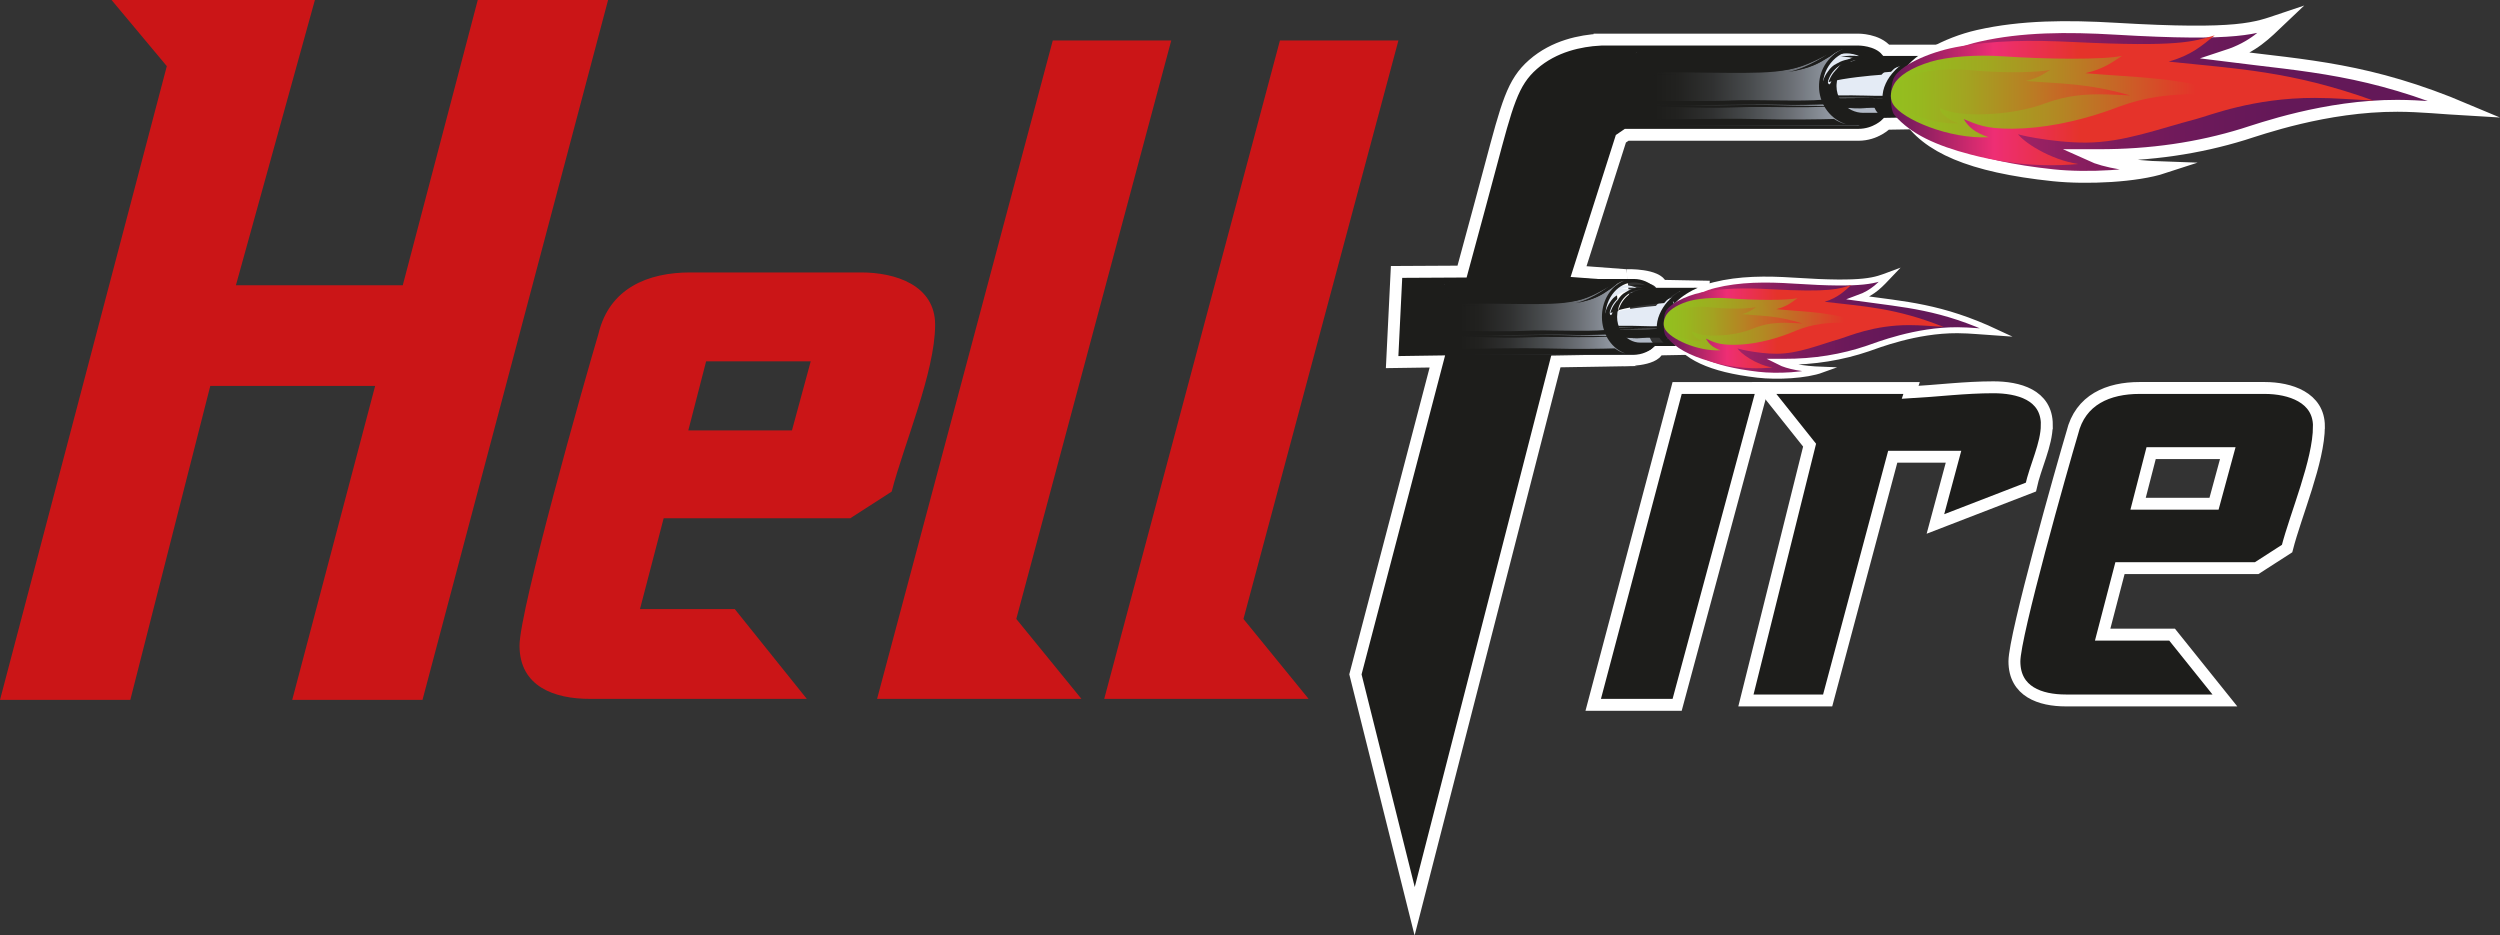 <svg viewBox="0 0 1061.36 397.15" xmlns:xlink="http://www.w3.org/1999/xlink" xmlns="http://www.w3.org/2000/svg" id="Layer_1">
  <rect x="0" y="0" width="1061.36" height="397.15" fill="#333333" stroke="none"/>
  <defs>
    <style>
      .cls-1 {
        fill: url(#Adsız_degrade_242);
      }

      .cls-2 {
        fill: url(#Adsız_degrade_254);
      }

      .cls-3 {
        fill: url(#Adsız_degrade_258);
      }

      .cls-4 {
        fill: url(#Adsız_degrade_229);
      }

      .cls-5 {
        fill: url(#Adsız_degrade_180);
      }

      .cls-6, .cls-7, .cls-8, .cls-9 {
        stroke: #fff;
        stroke-miterlimit: 10;
      }

      .cls-6, .cls-7, .cls-9 {
        stroke-width: 5.05px;
      }

      .cls-6, .cls-10 {
        fill: #1d1d1b;
      }

      .cls-11 {
        fill: #e4ebf5;
      }

      .cls-7 {
        fill: none;
      }

      .cls-12 {
        fill: url(#Adsız_degrade_258-2);
      }

      .cls-13 {
        fill: url(#Adsız_degrade_229-2);
      }

      .cls-14 {
        fill: url(#Adsız_degrade_229-3);
      }

      .cls-15 {
        fill: url(#Adsız_degrade_180-2);
      }

      .cls-16 {
        fill: url(#Adsız_degrade_242-8);
      }

      .cls-17 {
        fill: url(#Adsız_degrade_242-7);
      }

      .cls-18 {
        fill: url(#Adsız_degrade_242-6);
      }

      .cls-19 {
        fill: url(#Adsız_degrade_242-5);
      }

      .cls-20 {
        fill: url(#Adsız_degrade_242-4);
      }

      .cls-21 {
        fill: url(#Adsız_degrade_242-3);
      }

      .cls-22 {
        fill: url(#Adsız_degrade_242-2);
      }

      .cls-23 {
        fill: url(#Adsız_degrade_254-2);
      }

      .cls-8 {
        fill: url(#Adsız_degrade_217-2);
        stroke-width: 2.53px;
      }

      .cls-24 {
        fill: #262626;
      }

      .cls-25 {
        fill: #cb1517;
      }

      .cls-26 {
        fill: #b1b9c6;
      }

      .cls-9 {
        fill: url(#Adsız_degrade_217);
      }
    </style>
    <linearGradient gradientUnits="userSpaceOnUse" y2="117.24" x2="592.5" y1="117.24" x1="592.48" data-sanitized-data-name="Adsız degrade 229" data-name="Adsız degrade 229" id="Adsız_degrade_229">
      <stop stop-color="#1d1d1b" offset=".05"></stop>
      <stop stop-color="#1f1f1d" offset=".35"></stop>
      <stop stop-color="#272725" offset=".52"></stop>
      <stop stop-color="#343533" offset=".66"></stop>
      <stop stop-color="#474847" offset=".78"></stop>
      <stop stop-color="#606161" offset=".9"></stop>
      <stop stop-color="#7e7f80" offset="1"></stop>
    </linearGradient>
    <linearGradient xlink:href="#Adsız_degrade_229" y2="32.98" x2="783.14" y1="32.98" x1="697.73" data-sanitized-data-name="Adsız degrade 229" data-name="Adsız degrade 229" id="Adsız_degrade_229-2"></linearGradient>
    <linearGradient gradientUnits="userSpaceOnUse" y2="22.17" x2="694.83" y1="22.17" x1="694.63" data-sanitized-data-name="Adsız degrade 242" data-name="Adsız degrade 242" id="Adsız_degrade_242">
      <stop stop-color="#1d1d1b" offset=".05"></stop>
      <stop stop-color="#222220" offset=".16"></stop>
      <stop stop-color="#303131" offset=".32"></stop>
      <stop stop-color="#484b4d" offset=".49"></stop>
      <stop stop-color="#6a6e74" offset=".68"></stop>
      <stop stop-color="#949ba5" offset=".88"></stop>
      <stop stop-color="#b1b9c6" offset="1"></stop>
    </linearGradient>
    <linearGradient xlink:href="#Adsız_degrade_242" y2="36.96" x2="789.55" y1="36.96" x1="697.81" data-sanitized-data-name="Adsız degrade 242" data-name="Adsız degrade 242" id="Adsız_degrade_242-2"></linearGradient>
    <linearGradient xlink:href="#Adsız_degrade_242" y2="21.65" x2="697.43" y1="21.65" x1="694.74" data-sanitized-data-name="Adsız degrade 242" data-name="Adsız degrade 242" id="Adsız_degrade_242-3"></linearGradient>
    <linearGradient xlink:href="#Adsız_degrade_242" y2="22.38" x2="694.78" y1="22.38" x1="694.15" data-sanitized-data-name="Adsız degrade 242" data-name="Adsız degrade 242" id="Adsız_degrade_242-4"></linearGradient>
    <linearGradient gradientUnits="userSpaceOnUse" gradientTransform="translate(293.41 -220.28) rotate(89.74) scale(.82 .99)" y2="-517.2" x2="321.74" y1="-758.02" x1="321.74" data-sanitized-data-name="Adsız degrade 217" data-name="Adsız degrade 217" id="Adsız_degrade_217">
      <stop stop-color="#621858" offset=".05"></stop>
      <stop stop-color="#641858" offset=".32"></stop>
      <stop stop-color="#6c195a" offset=".47"></stop>
      <stop stop-color="#7a1b5c" offset=".6"></stop>
      <stop stop-color="#8e1f60" offset=".71"></stop>
      <stop stop-color="#a82366" offset=".82"></stop>
      <stop stop-color="#c8286c" offset=".91"></stop>
      <stop stop-color="#ec2d73" offset=".99"></stop>
      <stop stop-color="#ee2e74" offset="1"></stop>
    </linearGradient>
    <linearGradient gradientUnits="userSpaceOnUse" gradientTransform="translate(293.41 -220.28) rotate(89.74) scale(.82 .99)" y2="-512.01" x2="322.67" y1="-718.51" x1="322.67" data-sanitized-data-name="Adsız degrade 180" data-name="Adsız degrade 180" id="Adsız_degrade_180">
      <stop stop-color="#e5332a" offset=".6"></stop>
      <stop stop-color="#ee2e74" offset=".78"></stop>
      <stop stop-color="#621858" offset="1"></stop>
    </linearGradient>
    <linearGradient gradientUnits="userSpaceOnUse" gradientTransform="translate(293.41 -220.28) rotate(89.74) scale(.82 .99)" y2="-512.01" x2="320.37" y1="-662.24" x1="320.37" data-sanitized-data-name="Adsız degrade 258" data-name="Adsız degrade 258" id="Adsız_degrade_258">
      <stop stop-color="#e5332a" offset=".12"></stop>
      <stop stop-color="#c96226" offset=".33"></stop>
      <stop stop-color="#b18b23" offset=".53"></stop>
      <stop stop-color="#a0a820" offset=".72"></stop>
      <stop stop-color="#96b91f" offset=".88"></stop>
      <stop stop-color="#93c01f" offset="1"></stop>
    </linearGradient>
    <linearGradient gradientUnits="userSpaceOnUse" gradientTransform="translate(293.41 -220.28) rotate(89.74) scale(.82 .99)" y2="-513.08" x2="320.25" y1="-614.48" x1="320.25" data-sanitized-data-name="Adsız degrade 254" data-name="Adsız degrade 254" id="Adsız_degrade_254">
      <stop stop-color="#e5332a" offset="0"></stop>
      <stop stop-color="#d25327" offset=".16"></stop>
      <stop stop-color="#b78123" offset=".43"></stop>
      <stop stop-color="#a3a321" offset=".67"></stop>
      <stop stop-color="#97b81f" offset=".87"></stop>
      <stop stop-color="#93c01f" offset="1"></stop>
    </linearGradient>
    <linearGradient xlink:href="#Adsız_degrade_229" y2="131.07" x2="689.51" y1="131.07" x1="615.89" data-sanitized-data-name="Adsız degrade 229" data-name="Adsız degrade 229" id="Adsız_degrade_229-3"></linearGradient>
    <linearGradient xlink:href="#Adsız_degrade_242" y2="120.67" x2="613.39" y1="120.67" x1="613.22" data-sanitized-data-name="Adsız degrade 242" data-name="Adsız degrade 242" id="Adsız_degrade_242-5"></linearGradient>
    <linearGradient xlink:href="#Adsız_degrade_242" y2="134.91" x2="695.04" y1="134.91" x1="615.95" data-sanitized-data-name="Adsız degrade 242" data-name="Adsız degrade 242" id="Adsız_degrade_242-6"></linearGradient>
    <linearGradient xlink:href="#Adsız_degrade_242" y2="120.16" x2="615.63" y1="120.16" x1="613.31" data-sanitized-data-name="Adsız degrade 242" data-name="Adsız degrade 242" id="Adsız_degrade_242-7"></linearGradient>
    <linearGradient xlink:href="#Adsız_degrade_242" y2="120.86" x2="613.34" y1="120.86" x1="612.81" data-sanitized-data-name="Adsız degrade 242" data-name="Adsız degrade 242" id="Adsız_degrade_242-8"></linearGradient>
    <linearGradient xlink:href="#Adsız_degrade_217" gradientTransform="translate(290.05 -218.32) rotate(89.74) scale(.82 .89)" y2="-470.01" x2="439.35" y1="-625.91" x1="439.35" data-sanitized-data-name="Adsız degrade 217" data-name="Adsız degrade 217" id="Adsız_degrade_217-2"></linearGradient>
    <linearGradient xlink:href="#Adsız_degrade_180" gradientTransform="translate(290.05 -218.32) rotate(89.74) scale(.82 .89)" y2="-466.65" x2="439.96" y1="-600.33" x1="439.96" data-sanitized-data-name="Adsız degrade 180" data-name="Adsız degrade 180" id="Adsız_degrade_180-2"></linearGradient>
    <linearGradient xlink:href="#Adsız_degrade_258" gradientTransform="translate(290.05 -218.32) rotate(89.74) scale(.82 .89)" y2="-466.65" x2="438.47" y1="-563.9" x1="438.47" data-sanitized-data-name="Adsız degrade 258" data-name="Adsız degrade 258" id="Adsız_degrade_258-2"></linearGradient>
    <linearGradient xlink:href="#Adsız_degrade_254" gradientTransform="translate(290.05 -218.32) rotate(89.74) scale(.82 .89)" y2="-467.34" x2="438.4" y1="-532.98" x1="438.4" data-sanitized-data-name="Adsız degrade 254" data-name="Adsız degrade 254" id="Adsız_degrade_254-2"></linearGradient>
  </defs>
  <path d="M202.83,0h55.33l-78.79,297.13h-55.31l35.2-133.27h-69.99l-33.95,133.27H0L70.82,28.08,47.36,0h86.33l-33.54,121.12h70.84L202.83,0Z" class="cls-25"></path>
  <path d="M397,137.88c0,20.12-13.41,51.13-18.44,70.82l-17.59,11.33h-79.22l-10.05,38.54h40.23l30.59,38.13h-92.2c-14.67,0-29.76-5.02-29.76-22.62,0-15.08,27.66-112.73,33.53-132.43,4.61-19.28,20.95-25.99,38.97-25.99h72.51c14.67,0,31.43,5.46,31.43,22.21ZM336.22,182.72l7.97-29.33h-44.41l-7.56,29.33h44Z" class="cls-25"></path>
  <path d="M459.12,296.71h-86.76L446.95,17.18h50.3l-65.79,245.59,27.66,33.94Z" class="cls-25"></path>
  <path d="M555.55,296.71h-86.76L543.39,17.18h50.3l-65.79,245.59,27.66,33.94Z" class="cls-25"></path>
  <path d="M592.5,117.23s-.01,0-.02,0h0s.01,0,.02,0Z" class="cls-4"></path>
  <path d="M609.13,129.17c-4.22.04-8.45.13-12.66.37-1.33.06-2.66.19-3.99.3v.67c4.57-.67,10.37-1.11,17.66-1.34-.34,0-.67,0-1.01,0Z" class="cls-10"></path>
  <polygon points="712.02 164.73 748.25 164.73 712.02 299.23 676.39 299.23 712.02 164.73" class="cls-6"></polygon>
  <path d="M868.95,180.39c0,8.29-4.91,17.81-6.75,26.4l-40.53,15.66,7.68-28.55h-25.8l-27.63,103.48h-34.7l27.03-108.39-19.35-24.27h62.65l-.61,1.85c11.05-.61,23.34-2.15,35.32-2.15,10.44,0,22.72,3.06,22.72,15.96Z" class="cls-6"></path>
  <path d="M984.48,181c0,14.74-9.83,37.47-13.51,51.89l-12.89,8.3h-58.05l-7.36,28.24h29.48l22.42,27.94h-67.56c-10.75,0-21.8-3.68-21.8-16.58,0-11.05,20.27-82.6,24.57-97.04,3.38-14.13,15.35-19.04,28.55-19.04h53.13c10.75,0,23.03,4,23.03,16.28ZM939.95,213.86l5.84-21.49h-32.54l-5.54,21.49h32.24Z" class="cls-6"></path>
  <path d="M823.13,21.49h-22.21c-4-4.76-11.96-4.68-11.96-4.68h-109.89v.03c-7.86.49-19.16,2.54-28.28,10.56-8.65,7.6-10.93,16.69-18.03,43.28-2.23,8.34-6.38,23.84-12.05,44.62-9.27.05-18.54.1-27.81.15-.63,12.76-1.26,25.52-1.88,38.28,6.4-.09,12.81-.19,19.21-.28l-34.79,132.84,25.15,100.58,59.94-233.42c10.33-.18,20.66-.35,30.99-.53-1.09-12.09-2.18-24.18-3.27-36.26-6.03-.45-12.06-.9-18.08-1.36,5.99-18.8,11.98-37.59,17.97-56.39l2.46-1.68h98.35c7.47,0,11.96-4.68,11.96-4.68l14.33-.24c13.82-2.59,18.12-15.28,18.12-15.28,4.27-16.07-10.24-15.53-10.24-15.53Z" class="cls-6"></path>
  <g>
    <path d="M830.02,30.76c-.1-.46-.29-.91-.48-1.36-.08-.23-.23-.44-.34-.65-.12-.21-.23-.43-.4-.64l-.46-.61-.57-.56c-.8-.71-1.77-1.32-2.89-1.71-1.13-.36-2.35-.52-3.55-.49,1.2.07,2.38.27,3.44.67,1.06.41,1.96,1.02,2.68,1.73.74.7,1.23,1.54,1.63,2.38.17.43.35.86.44,1.31.13.44.17.89.23,1.35.23,1.81-.13,3.64-.69,5.41-.29.89-.67,1.76-1.13,2.6-.44.86-.97,1.68-1.55,2.49,1.35-1.53,2.38-3.23,3.07-5.01.65-1.79,1.02-3.66.83-5.53-.07-.47-.12-.93-.26-1.39Z" class="cls-11"></path>
    <path d="M811.52,29.66c.7,1.6,1.17,3.21,1.38,4.83.09.81.17,1.62.15,2.43,0,.4-.03.81-.05,1.21-.05.4-.07.81-.15,1.2-.11.8-.3,1.6-.55,2.38-.23.79-.56,1.56-.93,2.31-.77,1.5-1.8,2.94-3.25,4.22,1.9-.89,3.36-2.29,4.4-3.82,1.03-1.54,1.69-3.23,1.93-4.95.25-1.72.17-3.46-.31-5.15-.47-1.68-1.32-3.31-2.62-4.68Z" class="cls-26"></path>
    <g>
      <path d="M774.18,26.88c-2.83,2.91-4.39,6.8-4.39,10.96,0,.47.02.93.06,1.39.43-2.79,1.34-5.16,1.84-3.62.86,2.66,1.28,1.32,2.24-1.06.44-1.58,1.2-3.05,2.2-4.33.9-1.3,2.05-2.48,3.58-3.18,2.1-1.28,4.62-2.04,7.33-2.04h1.29c-2.14-.62-4.52-.95-6.96-.88,2.55-.52,5.35-.6,8.09-.23-1.74-.81-3.61-1.23-5.53-1.23-3.62,0-7.08,1.5-9.75,4.24Z" class="cls-11"></path>
      <path d="M795.46,44.65c-1.64.32-4.99.4-8.49.23-3.58-.18-7.27-.09-8.88-.03,2.09,2.63,5.32,4.32,8.95,4.32h11.52c-.16-.1-.32-.21-.48-.32-1.44-1.21-2.24-2.68-2.62-4.19ZM793.67,45.73c-.39.04-.95.1-1.63.15-.68.04-1.47.06-2.32.08-.85,0-1.75-.02-2.65-.03-.9-.04-1.8-.08-2.64-.12-.84-.06-1.62-.1-2.3-.13-.67-.05-1.23-.08-1.63-.1-.39-.03-.62-.04-.62-.04,0,0,.22-.02.62-.07.39-.03.96-.07,1.64-.11.68-.02,1.47-.03,2.32-.04.84.01,1.75.03,2.65.05.9.04,1.79.08,2.63.11.84.04,1.62.08,2.3.09.67.04,1.24.05,1.63.06.4.02.62.03.62.03,0,0-.22.03-.61.08Z" class="cls-26"></path>
      <path d="M799.85,30.68c-.28.25-.55.52-.55.52-.18.17-.35.35-.52.53-4.79.35-15.18,1.28-22.47,3.12.02-.05.03-.1.05-.14.06-.17.1-.34.17-.51l.22-.5c.58-1.34,1.39-2.63,2.49-3.78,1.09-1.16,2.47-2.18,4.1-2.95,1.64-.77,3.55-1.24,5.55-1.32-.5,0-1,0-1.5.03l-.75.08c-.25.02-.5.05-.74.11-.48.11-.98.19-1.43.36l-.69.22c-.23.08-.44.18-.66.27-1.75.74-3.2,1.79-4.33,2.98-1.12,1.2-1.94,2.53-2.44,3.92l-.19.52c-.05.17-.09.35-.13.53-.08.35-.19.7-.21,1.06-.01.12-.03.24-.04.37-.09.57-.14,1.16-.14,1.76,0,2.17.62,4.19,1.68,5.91,3.68.03,13.9.02,17.88-.74,8.3.08,12.76.12,12.76.12h0c-1.46-7.9-.97-9.84-.97-9.85.45-1.79,1.7-4.32,5.47-7.06-7.16,2.14-12.18,4.08-12.59,4.46Z" class="cls-11"></path>
      <path d="M792.03,45.56c-.67-.01-1.46-.05-2.3-.09-.84-.03-1.74-.06-2.63-.11-.9-.02-1.8-.03-2.65-.05-.85,0-1.64.02-2.32.04-.68.03-1.24.08-1.64.11-.39.04-.62.07-.62.07,0,0,.23.02.62.04.39.02.96.05,1.63.1.67.03,1.46.08,2.3.13.84.04,1.74.08,2.64.12.9.02,1.81.03,2.65.03.85-.02,1.64-.04,2.32-.08.68-.05,1.24-.11,1.63-.15.39-.05.61-.08.61-.08,0,0-.23-.01-.62-.03-.39,0-.96-.02-1.63-.06Z" class="cls-24"></path>
      <path d="M777.65,23.39c-.16.12-.31.26-.47.39-2.95,1.62-5.39,3.63-11.28,5.35-2.15.63-4.33,1.1-6.82,1.47,2.38-.55,4.67-1.28,6.8-2.18,1.84-.78,3.59-1.63,5.27-2.56,1.68-.92,3.3-1.89,4.84-2.92-1.66.93-3.4,1.79-5.15,2.61-1.76.82-3.56,1.6-5.42,2.27-1.86.68-3.78,1.25-5.77,1.66-1.99.42-4.02.72-6.08.92-4.13.37-8.33.49-12.53.52-4.21.03-8.42,0-12.64-.05l-12.67-.14c-2.12,0-4.24-.03-6.36,0-1.06.01-2.12.01-3.18.04l-3.18.09c-1.76.06-3.51.15-5.27.24.09.36.19.71.28,1.07,1.68-.03,3.36-.12,5.04-.14.34,0,.67,0,1.01,0-2.14.06-4.13.14-6.02.24.97,3.88,1.71,7.8,2.41,11.54,9.99.12,25.8.3,33.7-.09,9.78-.49,28.79.53,38.48-.35.3.67.64,1.32,1.03,1.97l.94-.02c-.71-1.24-1.27-2.52-1.65-3.82-.44-1.53-.71-3.09-.7-4.66-.04-3.13.72-6.28,2.43-9.17.86-1.44,1.97-2.81,3.37-4.03,1.38-1.22,3.1-2.27,5.09-3.01-2.09.59-3.93,1.6-5.49,2.77Z" class="cls-13"></path>
      <path d="M790.78,40.57c-8.95-.38-41.07.63-48.23,0-6.03-.54-22.68-.17-27.76-.04-.41,0-.71,0-.96,0,.15.23.3.46.46.69,1.05,1.42,2.39,2.74,4.04,3.83,1.66,1.07,3.63,1.94,5.8,2.32-1.89-.49-3.57-1.29-4.98-2.27,11.75,1.42,42.42,0,62.23.48,16,.38,28.78.12,34.09-.03,1.5.98,3.23,1.8,5.15,2.26-2.04-.67-3.82-1.66-5.27-2.85-1.46-1.18-2.62-2.53-3.54-3.95-.13-.21-.25-.42-.37-.64l-.94.02c-3.89.16-12.9.46-19.73.17ZM806.22,41.76c-2.52.08-6.11.2-10.43.26-4.32.05-9.37,0-14.76-.05-2.7-.03-5.48-.04-8.3-.02-2.83.03-5.7.1-8.57.19-5.78.16-11.54.04-16.94-.08-5.39-.15-10.42-.32-14.74-.41-4.31-.12-7.91-.16-10.42-.15-1.26,0-2.25.01-2.92.02-.67,0-1.03.01-1.03.01,0,0,.36-.02,1.03-.05.67-.04,1.66-.09,2.92-.13,2.52-.08,6.12-.14,10.44-.13,4.32.03,9.36.11,14.75.18,5.39.09,11.14.17,16.87-.02,2.88-.08,5.76-.12,8.6-.14,2.84,0,5.63.02,8.33.07,5.4.13,10.42.26,14.74.28,4.31.05,7.91.03,10.43.02,2.52,0,3.96-.01,3.96-.01,0,0-1.44.06-3.95.16Z" class="cls-10"></path>
      <path d="M693.68,21.07s0-.01-.01-.02c-.17,0-.33,0-.5,0,.17,0,.34,0,.51,0Z" class="cls-10"></path>
      <path d="M752.76,20.77c-6.62-.06-13.24-.08-19.86-.08-6.62,0-13.24.02-19.86.08-6.24.05-12.47.15-18.71.28,0,.01.01.02.02.03,6.23.13,12.46.23,18.69.28,6.62.06,13.24.08,19.86.08,6.62,0,13.24-.02,19.86-.08,6.62-.05,13.24-.15,19.86-.3-6.62-.15-13.24-.25-19.86-.3Z" class="cls-10"></path>
      <path d="M693.67,21.06s0,.01.01.02c.22,0,.44,0,.65,0,0-.01-.01-.02-.02-.03-.22,0-.43,0-.65,0Z" class="cls-10"></path>
      <path d="M748.2,22.09l-6.95-.05-13.9-.04-13.9.04c-4.64.03-9.27.07-13.9.15,4.63.08,9.27.12,13.9.14l13.9.05,13.9-.04,6.95-.05,6.95-.09-6.95-.09Z" class="cls-10"></path>
      <path d="M795.79,41.59c-4.31-.01-9.34-.14-14.74-.28-2.7-.05-5.49-.08-8.33-.07-2.84.01-5.72.06-8.6.14-5.73.19-11.48.11-16.87.02-5.39-.07-10.43-.16-14.75-.18-4.32,0-7.92.05-10.44.13-1.26.04-2.25.09-2.92.13-.67.03-1.03.05-1.03.05,0,0,.36,0,1.03-.01.67,0,1.66-.03,2.92-.02,2.52-.01,6.11.02,10.42.15,4.31.09,9.34.26,14.74.41,5.39.12,11.16.23,16.94.08,2.87-.09,5.74-.16,8.57-.19,2.83-.03,5.61-.01,8.3.02,5.39.05,10.44.1,14.76.05,4.32-.06,7.92-.18,10.43-.26,2.51-.1,3.95-.16,3.95-.16,0,0-1.44,0-3.96.01-2.52.01-6.11.03-10.43-.02Z" class="cls-10"></path>
      <path d="M694.78,22.3s.03-.03.05-.04c-.03-.07-.06-.14-.08-.21-.04.02-.07.05-.11.07.05.06.1.12.15.17Z" class="cls-1"></path>
      <path d="M777.99,47.55c-.98-.95-1.83-1.98-2.49-3.08-.12-.2-.22-.4-.33-.6-.63-1.16-1.12-2.37-1.45-3.6-.39-1.44-.62-2.91-.61-4.39-.03-2.95.63-5.91,2.14-8.63.76-1.36,1.74-2.65,2.98-3.79,1.22-1.15,2.74-2.13,4.49-2.84-1.85.56-3.47,1.5-4.84,2.61-.14.12-.27.25-.41.37-2.6,1.53-4.76,3.42-9.95,5.04-1.9.59-3.82,1.04-6.02,1.38,2.1-.52,4.12-1.2,6-2.06,1.62-.73,3.17-1.54,4.65-2.41,1.48-.86,2.91-1.78,4.27-2.75-1.47.87-3,1.68-4.54,2.46-1.56.77-3.14,1.5-4.78,2.14-1.64.64-3.33,1.17-5.09,1.57-1.75.39-3.55.68-5.36.87-3.64.35-7.34.46-11.05.49-3.71.03-7.43,0-11.15-.05l-11.18-.13c-1.87,0-3.74-.02-5.61,0-.94.01-1.87.01-2.81.04l-2.81.09c-3.74.13-7.48.36-11.19.74-1.01.1-2.01.26-3.02.39.05.17.09.35.14.52.99-.08,1.98-.17,2.98-.22,3.7-.21,7.42-.28,11.13-.32.3,0,.59,0,.89,0-6.07.19-10.95.54-14.87,1.07,1.81,7.32,2.84,14.77,4.25,20.86h87.23s-7.43-2.28-11.56-5.76Z" class="cls-22"></path>
      <path d="M697.43,21.04c-.95.24-1.85.59-2.69,1.01.03.07.06.14.08.21.8-.48,1.66-.89,2.6-1.22Z" class="cls-21"></path>
      <path d="M694.78,22.3c-.05-.06-.1-.12-.15-.17-.17.09-.31.2-.48.3.05.07.11.14.16.21.16-.11.29-.23.46-.33Z" class="cls-20"></path>
      <path d="M817.74,23.74h-19.34c-2.82-2.42-6.45-3.87-10.42-3.87h-94.21c.19.39.37.78.55,1.18,6.24-.13,12.47-.23,18.71-.28,6.62-.06,13.24-.08,19.86-.08,6.62,0,13.24.02,19.86.08,6.62.05,13.24.15,19.86.3-6.62.15-13.24.25-19.86.3-6.62.06-13.24.08-19.86.08-6.62,0-13.24-.02-19.86-.08-6.23-.05-12.46-.15-18.69-.28.2.45.38.91.57,1.36,1,1.17,1.97,2.4,2.79,3.76-.75-.62-1.46-1.35-2.15-2.14.85,2.29,1.57,4.65,2.19,7.04,1.76-.1,3.51-.19,5.27-.24l3.18-.09c1.06-.03,2.12-.03,3.18-.04,2.12-.03,4.24,0,6.36,0l12.67.14c4.22.06,8.44.08,12.64.05,4.21-.02,8.4-.14,12.53-.52,2.06-.21,4.09-.5,6.08-.92,2-.42,3.91-.98,5.77-1.66,1.86-.67,3.66-1.45,5.42-2.27,1.76-.83,3.49-1.68,5.15-2.61-1.54,1.03-3.15,2.01-4.84,2.92-1.68.92-3.43,1.78-5.27,2.56-2.13.91-4.43,1.63-6.8,2.18,2.49-.36,4.67-.84,6.82-1.47,5.89-1.72,8.33-3.73,11.28-5.35.16-.13.3-.27.47-.39,1.55-1.17,3.39-2.18,5.49-2.77-1.99.75-3.7,1.79-5.09,3.01-1.4,1.21-2.51,2.59-3.37,4.03-1.71,2.89-2.47,6.04-2.43,9.17-.01,1.57.26,3.13.7,4.66.37,1.31.93,2.59,1.65,3.82.12.21.24.43.37.64.92,1.42,2.08,2.77,3.54,3.95,1.44,1.19,3.23,2.18,5.27,2.85-1.92-.46-3.65-1.28-5.15-2.26-5.31.15-18.09.42-34.09.03-12.43-.3-29.14.15-42.77.17.18.9.38,1.77.57,2.62h85.65c3.96,0,7.59-1.45,10.42-3.87h10.07c7.49,0,15.63-5.75,18.19-12.85,2.56-7.1-1.43-12.85-8.92-12.85ZM748.2,22.28l-6.95.05-13.9.04-13.9-.05c-4.64-.03-9.27-.07-13.9-.14,4.63-.08,9.27-.12,13.9-.15l13.9-.04,13.9.04,6.95.05,6.95.09-6.95.09ZM777.99,33.29c-.96,2.39-1.38,3.72-2.24,1.06-.5-1.54-1.41.84-1.84,3.62-.04-.46-.06-.92-.06-1.39,0-4.16,1.56-8.05,4.39-10.96,2.66-2.74,6.12-4.24,9.75-4.24,1.92,0,3.8.43,5.53,1.23-2.75-.37-5.54-.28-8.09.23,2.44-.07,4.82.26,6.96.88h-1.29c-2.71,0-5.22.75-7.34,2.05-1.51.69-2.67,1.87-3.57,3.17-1,1.28-1.75,2.75-2.2,4.33ZM791.09,47.91c-3.63,0-6.86-1.69-8.95-4.32,1.62-.06,5.31-.15,8.88.03,3.5.18,6.85.09,8.49-.23.38,1.51,1.18,2.98,2.62,4.19.15.11.31.22.48.32h-11.52ZM810.05,38.62c-.25,1.59-.9,3.15-1.93,4.57-1.04,1.41-2.5,2.71-4.4,3.53,1.45-1.18,2.48-2.51,3.25-3.9.37-.7.7-1.41.93-2.14.25-.72.43-1.46.55-2.2.08-.37.11-.74.15-1.11.02-.37.04-.75.05-1.12.03-.75-.05-1.5-.15-2.25-.22-1.5-.68-2.98-1.38-4.46,1.3,1.27,2.15,2.77,2.62,4.32.48,1.56.57,3.17.31,4.76ZM804.58,29.79c-1.71,1.74-3.09,3.65-4,5.67-.93,2.01-1.46,4.12-1.34,6.23,0,.03,0,.05,0,.08-3.97.76-14.2.76-17.88.74-1.07-1.72-1.68-3.75-1.68-5.91,0-.6.05-1.19.14-1.76.01-.12.03-.24.04-.37.03-.36.14-.71.21-1.06.04-.17.08-.35.13-.53l.19-.52c.5-1.39,1.31-2.72,2.44-3.92,1.13-1.19,2.58-2.25,4.33-2.98.22-.09.43-.19.66-.27l.69-.22c.45-.16.95-.25,1.43-.36.24-.06.49-.09.74-.11l.75-.08c.5-.04,1-.02,1.5-.03-2,.08-3.91.56-5.55,1.32-1.64.77-3.02,1.79-4.1,2.95-1.1,1.15-1.91,2.44-2.49,3.78l-.22.5c-.07.17-.11.34-.17.51-.01.05-.03.1-.05.14,7.3-1.83,17.68-2.76,22.47-3.11.34-.36.69-.71,1.07-1.05,1.89-1.73,4.25-3.22,6.97-4.21-2.5,1.24-4.57,2.83-6.3,4.57ZM825.05,36.95c-.69,1.65-1.72,3.22-3.07,4.63.58-.75,1.11-1.51,1.55-2.3.45-.78.83-1.59,1.13-2.41.56-1.64.92-3.33.69-5-.06-.42-.1-.84-.23-1.24-.09-.42-.27-.81-.44-1.21-.4-.78-.89-1.55-1.63-2.2-.72-.65-1.62-1.21-2.68-1.6-1.06-.38-2.24-.56-3.44-.62,1.2-.02,2.42.12,3.55.46,1.12.36,2.09.92,2.89,1.58l.56.52.46.56c.17.19.28.39.4.59.11.2.26.39.34.61.18.41.38.83.48,1.25.15.42.2.86.26,1.29.2,1.73-.17,3.46-.83,5.11Z" class="cls-10"></path>
      <path d="M703.05,32.04c-1.68.02-3.36.1-5.04.14,0,.03.02.07.03.1,1.89-.09,3.89-.17,6.02-.24-.34,0-.67,0-1.01,0Z" class="cls-10"></path>
      <path d="M697.69,26.2c-.82-1.36-1.78-2.59-2.79-3.76.22.54.43,1.07.63,1.62.7.78,1.41,1.52,2.15,2.14Z" class="cls-10"></path>
      <path d="M694.91,22.45c-.19-.46-.37-.92-.57-1.36-.22,0-.44,0-.65,0,.41.45.82.91,1.22,1.37Z" class="cls-10"></path>
      <path d="M693.67,21.06c.22,0,.43,0,.65,0-.18-.4-.36-.79-.55-1.18h-1.22c.37.39.74.79,1.12,1.19Z" class="cls-10"></path>
      <path d="M694.91,22.45c-.4-.47-.81-.93-1.22-1.37-.17,0-.34,0-.51,0,.17,0,.33,0,.5,0-.37-.4-.75-.8-1.12-1.19h-.27c1.07,1.53,2.14,2.95,3.25,4.2-.2-.54-.42-1.08-.63-1.62Z" class="cls-10"></path>
      <path d="M774.25,42.31c-9.88.88-29.24-.14-39.21.35-8.18.4-24.64.2-34.8.09.09.49.18.98.27,1.46,2.21.04,4.15.11,5.53.23,7.3.63,40.03-.38,49.15,0,6.96.29,16.15-.01,20.11-.17-.4-.64-.75-1.3-1.05-1.97Z" class="cls-10"></path>
      <path d="M779.1,44.99c-2.72.02-6.61.04-11.27-.03-4.66-.02-10.09-.18-15.92-.35-2.92-.06-5.94-.1-9.01-.08-3.07.02-6.18.08-9.3.17-6.19.24-12.4.14-18.23.03-5.37-.08-10.39-.18-14.81-.22.03.19.07.37.1.56,4.38.12,9.34.31,14.67.49,5.83.15,12.06.3,18.31.1,3.1-.12,6.2-.2,9.26-.24,3.05-.03,6.06-.02,8.97.02,5.83.06,11.28.13,15.95.06,4.67-.08,8.56-.22,11.27-.33,2.72-.13,4.27-.2,4.27-.2,0,0-1.56,0-4.28.02Z" class="cls-10"></path>
    </g>
  </g>
  <g>
    <path d="M809.26,33.4c2.76-7.38,17.07-15.13,30.57-18.19,18.39-4.18,38.01-4.21,58.21-3.02,52.93,3.13,59.69-.29,70.2-3.82-6.33,6.01-11.57,11.61-22.84,15.31,34.25,4.33,60.41,5.46,101.53,22.85-9.59-.55-19.28-1.58-29.08-1.61-30.59-.08-58.61,9.99-65.51,12.12-18.73,5.77-39.16,8.91-61.71,8.83h-3.24c6.36,2.91,17.28,4.77,31.21,5.23-11.53,3.78-32.46,4.83-46.89,3.32-35.37-3.71-53.86-12.09-62.18-25.46-2.4-3.86-1.82-11.39-.26-15.57Z" class="cls-9"></path>
    <path d="M803.91,33.31c2.37-5.37,14.65-11.01,26.23-13.25,15.77-3.05,32.59-3.08,49.92-2.23,45.39,2.24,51.18-.24,60.19-2.82-5.43,4.37-9.92,8.45-19.59,11.14,29.36,3.13,51.8,3.93,87.04,16.56-8.22-.39-16.53-1.14-24.93-1.15-26.23-.04-44.62,7.46-50.54,9.01-16.06,4.21-30.67,9.88-46.57,9.97-14.64.08-31.95-3.85-29.11-3.84,2.33,3.5,13.6,11.07,25.84,12.94-20.82,1.83-36.75-1.69-45.64-4-14.84-3.86-25.5-8.74-32.4-16.71-2.38-2.75-1.8-12.59-.46-15.62Z" class="cls-5"></path>
    <path d="M804.11,35.8c1.89-3.54,7.38-7.13,15.55-9.59,7.26-2.19,19.32-3.09,30.9-2.29,18.35,1.27,43.16,1.48,50.33-.22-4.32,2.89-7.9,5.58-15.58,7.37,23.34,2.05,38.53,1.36,66.55,9.66-6.54-.26-13.14-.74-19.82-.75-20.86,0-30.64,4.8-37.54,7.18-13.4,4.63-27.52,7.42-40.16,7.49-11.64.06-15.05-1.84-20.68-4.1,2.11,3.32,4.44,5.63,10.61,7.71-16.68.86-36.72-7.59-40.55-13.98-1.85-3.09-.67-6.49.39-8.49Z" class="cls-3"></path>
    <path d="M804.82,37.35c1.26-2.26,4.72-4.78,10.19-6.35,4.85-1.39,14.15-1.92,21.77-1.19,14.26,1.37,28.83.94,33.62-.15-2.89,1.84-5.28,3.56-10.41,4.7,15.59,1.3,25.74.86,44.45,6.15-4.37-.16-8.78-.47-13.24-.47-13.93,0-20.47,3.06-25.08,4.58-8.95,2.95-18.39,3.89-26.83,3.94-7.77.04-12.04-1.16-15.8-2.6.35,2.4,3.85,5.08,7.97,6.41-11.15.55-24.5-5.06-27.06-9.12-1.24-1.97-.3-4.61.41-5.89Z" class="cls-2"></path>
  </g>
  <path d="M690.73,116.8s13.02-.37,14.67,4.53l20.41.39" class="cls-7"></path>
  <path d="M689.3,152.89s13.02.37,14.67-4.53l20.41-.39" class="cls-7"></path>
  <g>
    <path d="M729.92,128.93c-.08-.45-.25-.88-.41-1.31-.07-.22-.2-.42-.3-.63-.11-.21-.2-.42-.34-.61l-.4-.59-.49-.54c-.69-.69-1.53-1.27-2.49-1.65-.98-.35-2.02-.5-3.06-.47,1.03.07,2.05.26,2.96.65.91.4,1.69.98,2.31,1.66.64.68,1.06,1.48,1.4,2.3.15.42.3.83.38,1.27.11.43.15.86.2,1.3.2,1.75-.11,3.51-.59,5.22-.25.85-.58,1.69-.97,2.51-.38.82-.84,1.62-1.33,2.4,1.16-1.47,2.05-3.11,2.65-4.83.56-1.72.88-3.53.71-5.33-.06-.45-.1-.9-.23-1.34Z" class="cls-11"></path>
    <path d="M713.98,127.88c.61,1.54,1.01,3.09,1.19,4.65.08.78.15,1.56.13,2.34,0,.39-.02.78-.04,1.17-.04.39-.06.78-.13,1.16-.1.77-.26,1.54-.47,2.29-.2.76-.48,1.5-.8,2.23-.67,1.45-1.55,2.83-2.8,4.06,1.64-.85,2.89-2.21,3.79-3.68.89-1.48,1.45-3.11,1.67-4.77.22-1.65.14-3.34-.27-4.96-.4-1.62-1.14-3.19-2.26-4.51Z" class="cls-26"></path>
    <g>
      <path d="M681.79,125.2c-2.44,2.8-3.78,6.55-3.78,10.56,0,.45.02.89.05,1.34.37-2.68,1.16-4.97,1.59-3.49.74,2.56,1.1,1.28,1.93-1.02.38-1.53,1.03-2.94,1.89-4.17.77-1.25,1.77-2.39,3.08-3.06,1.81-1.24,3.98-1.96,6.32-1.96h1.11c-1.84-.6-3.9-.91-6-.85,2.2-.5,4.61-.58,6.98-.22-1.5-.78-3.11-1.19-4.77-1.19-3.12,0-6.11,1.45-8.4,4.08Z" class="cls-11"></path>
      <path d="M700.13,142.32c-1.41.31-4.3.39-7.32.22-3.08-.17-6.26-.08-7.66-.03,1.8,2.53,4.59,4.16,7.72,4.16h9.93c-.14-.1-.28-.2-.41-.31-1.24-1.17-1.93-2.58-2.26-4.04ZM698.59,143.36c-.34.04-.82.1-1.41.14-.59.04-1.27.06-2,.08-.73,0-1.51-.02-2.29-.03-.77-.04-1.55-.08-2.27-.12-.72-.05-1.4-.1-1.98-.13-.58-.05-1.06-.08-1.4-.1-.34-.03-.54-.04-.54-.04,0,0,.19-.02.53-.06.34-.03.83-.07,1.41-.1.59-.02,1.27-.03,2-.04.73.01,1.51.03,2.28.05.77.04,1.55.08,2.27.1.72.04,1.4.08,1.98.09.58.04,1.07.05,1.41.06.34.02.54.03.54.03,0,0-.19.03-.53.08Z" class="cls-26"></path>
      <path d="M703.92,128.86c-.24.24-.47.5-.47.5-.15.17-.3.34-.45.51-4.13.34-13.08,1.24-19.37,3,.01-.05.03-.09.04-.14.05-.16.09-.33.14-.49l.19-.48c.5-1.29,1.2-2.53,2.14-3.64.94-1.12,2.13-2.1,3.54-2.84,1.41-.74,3.06-1.2,4.78-1.28-.43,0-.87,0-1.3.03l-.64.08c-.22.02-.43.05-.64.11-.42.11-.84.19-1.23.34l-.6.21c-.2.07-.38.17-.57.26-1.51.71-2.76,1.73-3.74,2.87-.97,1.15-1.67,2.44-2.1,3.77l-.16.5c-.05.17-.08.34-.11.51-.07.34-.16.67-.19,1.02,0,.12-.02.24-.04.35-.08.55-.12,1.12-.12,1.7,0,2.09.53,4.04,1.45,5.7,3.17.03,11.98.02,15.41-.71,7.16.07,11,.11,11,.11h0c-1.26-7.61-.84-9.48-.84-9.48.39-1.72,1.46-4.16,4.71-6.8-6.18,2.07-10.5,3.93-10.85,4.29Z" class="cls-11"></path>
      <path d="M697.17,143.2c-.58-.01-1.26-.05-1.98-.09-.73-.03-1.5-.06-2.27-.1-.78-.02-1.55-.03-2.28-.05-.73,0-1.41.02-2,.04-.58.03-1.07.07-1.41.1-.34.04-.53.06-.53.06,0,0,.19.02.54.04.34.02.82.05,1.4.1.58.03,1.25.08,1.98.13.73.04,1.5.08,2.27.12.78.02,1.56.03,2.29.03.73-.02,1.41-.04,2-.08.58-.05,1.07-.1,1.41-.14.34-.05.53-.08.53-.08,0,0-.19-.01-.54-.03-.34,0-.82-.02-1.41-.06Z" class="cls-24"></path>
      <path d="M684.78,121.83c-.14.12-.27.25-.4.38-2.54,1.56-4.65,3.5-9.72,5.15-1.85.6-3.73,1.06-5.88,1.41,2.05-.53,4.03-1.23,5.86-2.1,1.58-.75,3.1-1.57,4.54-2.46,1.45-.88,2.85-1.82,4.17-2.82-1.44.89-2.93,1.72-4.44,2.52-1.52.79-3.07,1.54-4.67,2.19-1.61.65-3.25,1.2-4.97,1.6-1.71.4-3.46.69-5.24.89-3.56.36-7.18.47-10.8.5-3.63.03-7.26,0-10.9-.05l-10.92-.13c-1.83,0-3.66-.02-5.48,0-.91.01-1.83.01-2.74.04l-2.74.09c-1.52.06-3.03.14-4.54.24.08.34.16.69.24,1.03,1.45-.03,2.89-.12,4.34-.13.29,0,.58,0,.87,0-1.84.06-3.56.14-5.19.23.83,3.74,1.48,7.51,2.07,11.11,8.61.11,22.24.29,29.05-.09,8.43-.47,24.81.51,33.17-.34.26.64.55,1.28.89,1.89l.81-.02c-.62-1.19-1.1-2.42-1.42-3.68-.38-1.48-.61-2.98-.6-4.49-.03-3.01.62-6.05,2.09-8.83.75-1.39,1.7-2.71,2.91-3.88,1.19-1.18,2.67-2.18,4.39-2.9-1.8.57-3.39,1.54-4.73,2.67Z" class="cls-14"></path>
      <path d="M696.1,138.39c-7.71-.37-35.4.61-41.57,0-5.2-.52-19.55-.16-23.93-.04-.35,0-.61,0-.83,0,.13.22.26.45.4.66.9,1.37,2.06,2.64,3.48,3.69,1.43,1.03,3.13,1.87,5,2.24-1.63-.48-3.08-1.24-4.29-2.18,10.13,1.36,36.56,0,53.64.46,13.79.37,24.81.12,29.39-.03,1.29.95,2.79,1.74,4.44,2.18-1.76-.64-3.3-1.6-4.54-2.74-1.26-1.13-2.26-2.43-3.05-3.8-.11-.2-.22-.41-.32-.61l-.81.02c-3.35.15-11.12.44-17.01.16ZM709.41,139.53c-2.17.08-5.27.19-8.99.25-3.72.05-8.07,0-12.72-.05-2.32-.03-4.72-.04-7.16-.02-2.44.03-4.91.09-7.39.18-4.98.15-9.95.04-14.6-.07-4.65-.15-8.99-.31-12.7-.4-3.72-.12-6.81-.16-8.98-.14-1.09,0-1.94.01-2.52.02-.58,0-.89.01-.89.01,0,0,.31-.02.89-.05.58-.03,1.43-.09,2.52-.13,2.17-.08,5.27-.13,9-.13,3.72.03,8.07.11,12.72.18,4.65.09,9.6.16,14.54-.02,2.48-.07,4.97-.12,7.42-.13,2.45,0,4.86.02,7.18.06,4.65.13,8.98.25,12.7.27,3.72.05,6.82.03,8.99.02,2.17,0,3.41-.01,3.41-.01,0,0-1.24.06-3.41.16Z" class="cls-10"></path>
      <path d="M612.4,119.61s0,0-.01-.01c-.14,0-.29,0-.43,0,.15,0,.3,0,.44,0Z" class="cls-10"></path>
      <path d="M663.32,119.31c-5.71-.06-11.42-.07-17.12-.08-5.71,0-11.41.02-17.12.08-5.38.05-10.75.14-16.13.27,0,.01,0,.02.01.03,5.37.13,10.74.22,16.11.27,5.71.06,11.41.07,17.12.08,5.71,0,11.41-.02,17.12-.08,5.71-.05,11.41-.14,17.12-.29-5.71-.14-11.42-.24-17.12-.29Z" class="cls-10"></path>
      <path d="M612.39,119.59s0,0,.01.01c.19,0,.38,0,.56,0,0-.01,0-.02-.01-.03-.19,0-.37,0-.56,0Z" class="cls-10"></path>
      <path d="M659.39,120.59l-5.99-.05-11.99-.04-11.98.04c-4,.03-7.99.06-11.99.14,3.99.08,7.99.11,11.99.14l11.98.04,11.99-.04,5.99-.05,5.99-.09-5.99-.09Z" class="cls-10"></path>
      <path d="M700.42,139.37c-3.72-.01-8.05-.14-12.7-.27-2.33-.05-4.74-.07-7.18-.06-2.45.01-4.93.06-7.42.13-4.94.18-9.89.11-14.54.02-4.65-.07-8.99-.15-12.72-.18-3.72,0-6.83.05-9,.13-1.09.04-1.94.09-2.52.13-.58.03-.89.05-.89.05,0,0,.31,0,.89-.01.58,0,1.43-.03,2.52-.02,2.17-.01,5.27.02,8.98.14,3.72.09,8.05.25,12.7.4,4.65.12,9.62.23,14.6.07,2.47-.09,4.95-.15,7.39-.18,2.44-.03,4.83-.01,7.16.02,4.65.05,9,.1,12.72.05,3.72-.06,6.82-.17,8.99-.25,2.17-.1,3.41-.16,3.41-.16,0,0-1.24,0-3.41.01-2.17.01-5.27.03-8.99-.02Z" class="cls-10"></path>
      <path d="M613.34,120.78s.03-.03.04-.04c-.02-.07-.05-.13-.07-.2-.04.02-.06.05-.1.07.04.05.08.11.13.17Z" class="cls-19"></path>
      <path d="M685.07,145.11c-.84-.92-1.58-1.91-2.15-2.96-.1-.19-.19-.38-.28-.58-.54-1.12-.97-2.28-1.25-3.47-.33-1.39-.54-2.81-.53-4.23-.03-2.84.54-5.69,1.85-8.32.66-1.31,1.5-2.55,2.57-3.65,1.05-1.11,2.36-2.06,3.87-2.73-1.59.54-2.99,1.45-4.17,2.51-.12.11-.24.24-.35.35-2.25,1.47-4.1,3.3-8.58,4.85-1.63.57-3.29,1-5.19,1.33,1.81-.5,3.55-1.16,5.17-1.98,1.4-.7,2.73-1.48,4.01-2.32,1.28-.83,2.51-1.72,3.68-2.65-1.27.84-2.58,1.62-3.92,2.37-1.34.74-2.71,1.45-4.12,2.06-1.42.61-2.87,1.13-4.39,1.51-1.51.38-3.06.65-4.62.84-3.14.34-6.33.45-9.53.47-3.2.03-6.41,0-9.62-.05l-9.64-.12c-1.61,0-3.23-.02-4.84,0-.81.01-1.61.01-2.42.04l-2.42.08c-3.22.13-6.44.35-9.65.71-.87.1-1.74.25-2.6.38.04.17.08.34.12.5.86-.08,1.71-.17,2.57-.21,3.19-.2,6.4-.27,9.6-.31.26,0,.51,0,.77,0-5.23.18-9.44.52-12.82,1.03,1.56,7.05,2.45,14.23,3.66,20.1h75.19s-6.4-2.2-9.97-5.55Z" class="cls-18"></path>
      <path d="M615.63,119.57c-.82.23-1.59.57-2.32.98.02.07.05.13.07.2.69-.46,1.43-.86,2.24-1.17Z" class="cls-17"></path>
      <path d="M613.34,120.78c-.04-.05-.08-.11-.13-.17-.15.09-.27.2-.41.29.05.07.09.13.14.2.14-.1.25-.22.4-.32Z" class="cls-16"></path>
      <path d="M719.34,122.17h-16.67c-2.44-2.33-5.56-3.73-8.98-3.73h-81.21c.16.38.32.75.47,1.14,5.38-.13,10.75-.22,16.13-.27,5.71-.06,11.41-.07,17.12-.08,5.71,0,11.41.02,17.12.08,5.71.05,11.41.14,17.12.29-5.71.14-11.42.24-17.12.29-5.71.06-11.42.07-17.12.08-5.71,0-11.41-.02-17.12-.08-5.37-.05-10.74-.14-16.11-.27.17.43.33.87.49,1.31.87,1.12,1.7,2.31,2.4,3.62-.64-.59-1.25-1.3-1.86-2.06.73,2.2,1.35,4.48,1.89,6.78,1.51-.09,3.03-.18,4.54-.24l2.74-.09c.91-.03,1.83-.03,2.74-.04,1.83-.03,3.66,0,5.48,0l10.92.13c3.64.06,7.27.08,10.9.05,3.63-.02,7.24-.14,10.8-.5,1.77-.2,3.53-.49,5.24-.89,1.72-.4,3.37-.95,4.97-1.6,1.61-.65,3.15-1.4,4.67-2.19,1.51-.79,3.01-1.62,4.44-2.52-1.32,1-2.72,1.93-4.17,2.82-1.45.89-2.96,1.71-4.54,2.46-1.84.87-3.81,1.57-5.86,2.1,2.15-.35,4.03-.81,5.88-1.41,5.07-1.65,7.18-3.59,9.72-5.15.13-.12.26-.26.4-.38,1.34-1.13,2.92-2.1,4.73-2.67-1.71.72-3.19,1.72-4.39,2.9-1.21,1.17-2.16,2.49-2.91,3.88-1.48,2.78-2.13,5.82-2.09,8.83,0,1.51.22,3.02.6,4.49.32,1.26.8,2.49,1.42,3.68.11.2.21.41.32.61.79,1.37,1.79,2.67,3.05,3.8,1.24,1.15,2.78,2.1,4.54,2.74-1.66-.44-3.15-1.23-4.44-2.18-4.58.15-15.59.4-29.39.03-10.72-.29-25.12.14-36.87.16.16.87.32,1.71.49,2.53h73.83c3.42,0,6.54-1.4,8.98-3.73h8.68c6.45,0,13.47-5.54,15.68-12.38,2.21-6.84-1.23-12.38-7.69-12.38ZM659.39,120.76l-5.99.05-11.99.04-11.98-.04c-4-.03-7.99-.06-11.99-.14,3.99-.08,7.99-.11,11.99-.14l11.98-.04,11.99.04,5.99.05,5.99.09-5.99.09ZM685.07,131.37c-.83,2.3-1.19,3.58-1.93,1.02-.43-1.48-1.21.81-1.59,3.49-.03-.44-.05-.89-.05-1.34,0-4.01,1.34-7.76,3.78-10.56,2.3-2.63,5.28-4.08,8.4-4.08,1.66,0,3.27.41,4.77,1.19-2.37-.36-4.78-.27-6.98.22,2.1-.07,4.15.25,6,.85h-1.11c-2.33,0-4.5.73-6.33,1.97-1.3.67-2.3,1.8-3.07,3.05-.86,1.24-1.51,2.65-1.89,4.17ZM696.37,145.46c-3.13,0-5.91-1.63-7.72-4.16,1.39-.05,4.57-.14,7.66.03,3.02.17,5.9.09,7.32-.22.33,1.46,1.02,2.87,2.26,4.04.13.11.27.21.41.31h-9.93ZM712.7,136.51c-.21,1.53-.77,3.04-1.67,4.41-.89,1.36-2.15,2.61-3.79,3.4,1.25-1.14,2.14-2.42,2.8-3.76.32-.67.6-1.36.8-2.06.21-.7.37-1.4.47-2.12.07-.35.09-.71.13-1.07.02-.36.04-.72.04-1.08.02-.72-.05-1.44-.13-2.16-.19-1.44-.59-2.87-1.19-4.3,1.12,1.22,1.86,2.67,2.26,4.16.41,1.5.49,3.05.27,4.58ZM707.99,128c-1.47,1.68-2.66,3.52-3.45,5.46-.81,1.93-1.26,3.97-1.15,6.01,0,.02,0,.05,0,.07-3.43.73-12.24.74-15.41.71-.92-1.66-1.45-3.61-1.45-5.7,0-.58.04-1.15.12-1.7.01-.12.03-.23.04-.35.02-.34.12-.68.19-1.02.04-.17.07-.34.11-.51l.16-.5c.43-1.33,1.13-2.62,2.1-3.77.98-1.15,2.23-2.16,3.74-2.87.19-.09.37-.19.57-.26l.6-.21c.39-.16.82-.24,1.23-.34.2-.06.42-.08.64-.11l.64-.08c.43-.04.87-.02,1.3-.03-1.72.08-3.37.54-4.78,1.28-1.41.74-2.6,1.72-3.54,2.84-.95,1.11-1.64,2.35-2.14,3.64l-.19.48c-.06.16-.1.33-.14.49-.01.05-.03.09-.04.14,6.29-1.76,15.24-2.66,19.37-3,.29-.34.6-.68.92-1.01,1.63-1.66,3.66-3.11,6.01-4.06-2.16,1.2-3.94,2.73-5.43,4.4ZM725.64,134.9c-.59,1.59-1.48,3.1-2.65,4.46.5-.72.96-1.46,1.33-2.22.39-.75.72-1.53.97-2.32.48-1.58.8-3.21.59-4.82-.05-.4-.09-.81-.2-1.2-.08-.4-.23-.78-.38-1.17-.34-.75-.77-1.5-1.4-2.12-.62-.63-1.4-1.17-2.31-1.54-.92-.36-1.93-.54-2.96-.6,1.04-.02,2.08.12,3.06.44.96.35,1.8.89,2.49,1.52l.49.5.4.54c.14.18.24.37.34.57.1.2.23.38.3.58.16.4.33.8.41,1.21.13.41.17.82.23,1.24.17,1.67-.15,3.33-.71,4.92Z" class="cls-10"></path>
      <path d="M620.47,130.17c-1.45.01-2.89.1-4.34.13,0,.03.02.06.02.1,1.63-.09,3.35-.17,5.19-.23-.29,0-.58,0-.87,0Z" class="cls-10"></path>
      <path d="M615.86,124.55c-.71-1.31-1.54-2.5-2.4-3.62.19.52.37,1.03.55,1.56.6.76,1.22,1.47,1.86,2.06Z" class="cls-10"></path>
      <path d="M613.45,120.93c-.16-.44-.32-.88-.49-1.31-.19,0-.38,0-.56,0,.36.43.71.87,1.06,1.32Z" class="cls-10"></path>
      <path d="M612.39,119.59c.19,0,.37,0,.56,0-.15-.38-.31-.76-.47-1.14h-1.05c.32.38.64.76.96,1.15Z" class="cls-10"></path>
      <path d="M613.45,120.93c-.35-.45-.7-.89-1.06-1.32-.15,0-.3,0-.44,0,.14,0,.29,0,.43,0-.32-.39-.64-.77-.96-1.15h-.23c.92,1.47,1.85,2.84,2.8,4.05-.17-.52-.36-1.04-.55-1.56Z" class="cls-10"></path>
      <path d="M681.85,140.07c-8.51.85-25.21-.13-33.8.34-7.05.39-21.24.19-29.99.08.08.47.16.94.24,1.41,1.91.04,3.58.11,4.76.23,6.29.61,34.51-.37,42.37,0,6,.28,13.92-.01,17.33-.16-.35-.62-.64-1.25-.9-1.89Z" class="cls-10"></path>
      <path d="M686.03,142.64c-2.35.02-5.7.04-9.71-.03-4.02-.02-8.7-.17-13.73-.34-2.52-.06-5.12-.09-7.76-.08-2.64.02-5.33.08-8.01.17-5.34.23-10.69.14-15.71.03-4.63-.08-8.96-.17-12.76-.21.03.18.06.36.09.54,3.77.12,8.05.3,12.65.47,5.03.15,10.4.28,15.78.09,2.67-.11,5.35-.19,7.98-.23,2.63-.03,5.22-.02,7.73.02,5.02.06,9.72.12,13.75.06,4.02-.08,7.37-.22,9.72-.31,2.34-.13,3.68-.2,3.68-.2,0,0-1.34,0-3.69.02Z" class="cls-10"></path>
    </g>
  </g>
  <g>
    <path d="M710.07,132.73c1.6-4.74,9.89-9.71,17.71-11.67,10.66-2.68,22.03-2.69,33.74-1.92,30.68,2.02,34.6-.17,40.68-2.43-3.67,3.85-6.7,7.45-13.23,9.82,19.85,2.79,35.01,3.52,58.85,14.7-5.56-.36-11.18-1.02-16.85-1.04-17.73-.06-33.97,6.4-37.97,7.76-10.85,3.7-22.69,5.71-35.77,5.65h-1.88c3.69,1.87,10.02,3.07,18.09,3.37-6.68,2.43-18.81,3.09-27.18,2.12-20.5-2.39-31.22-7.77-36.05-16.36-1.39-2.48-1.06-7.31-.15-9.99Z" class="cls-8"></path>
    <path d="M706.97,132.67c1.37-3.45,8.49-7.06,15.2-8.49,9.14-1.95,18.89-1.97,28.93-1.42,26.31,1.45,29.67-.14,34.89-1.79-3.15,2.8-5.75,5.42-11.35,7.15,17.02,2.02,30.02,2.54,50.45,10.65-4.77-.26-9.58-.74-14.45-.75-15.21-.03-25.86,4.78-29.29,5.77-9.31,2.7-17.77,6.33-26.99,6.39-8.48.05-18.52-2.48-16.87-2.47,1.35,2.25,7.89,7.11,14.98,8.31-12.07,1.17-21.3-1.1-26.45-2.58-8.6-2.48-14.78-5.62-18.78-10.74-1.38-1.77-1.04-8.08-.27-10.03Z" class="cls-15"></path>
    <path d="M707.09,134.27c1.09-2.27,4.27-4.57,9.01-6.15,4.21-1.4,11.2-1.98,17.91-1.46,10.63.82,25.02.96,29.17-.13-2.5,1.85-4.57,3.58-9.03,4.72,13.53,1.32,22.33.88,38.57,6.22-3.79-.17-7.62-.48-11.49-.48-12.09-.01-17.76,3.07-21.75,4.6-7.76,2.97-15.95,4.76-23.27,4.8-6.74.04-8.72-1.19-11.99-2.64,1.23,2.13,2.58,3.61,6.15,4.95-9.67.55-21.29-4.88-23.5-8.98-1.07-1.99-.39-4.16.23-5.45Z" class="cls-12"></path>
    <path d="M707.5,135.27c.73-1.45,2.74-3.07,5.9-4.07,2.81-.89,8.2-1.23,12.62-.75,8.27.89,16.71.61,19.49-.09-1.67,1.18-3.06,2.28-6.03,3.01,9.04.84,14.92.56,25.77,3.96-2.53-.11-5.09-.3-7.67-.31-8.08,0-11.86,1.96-14.53,2.93-5.19,1.89-10.66,2.49-15.55,2.52-4.51.03-6.98-.75-9.16-1.67.2,1.54,2.23,3.26,4.62,4.11-6.46.35-14.2-3.25-15.69-5.86-.72-1.26-.17-2.96.24-3.78Z" class="cls-23"></path>
  </g>
</svg>